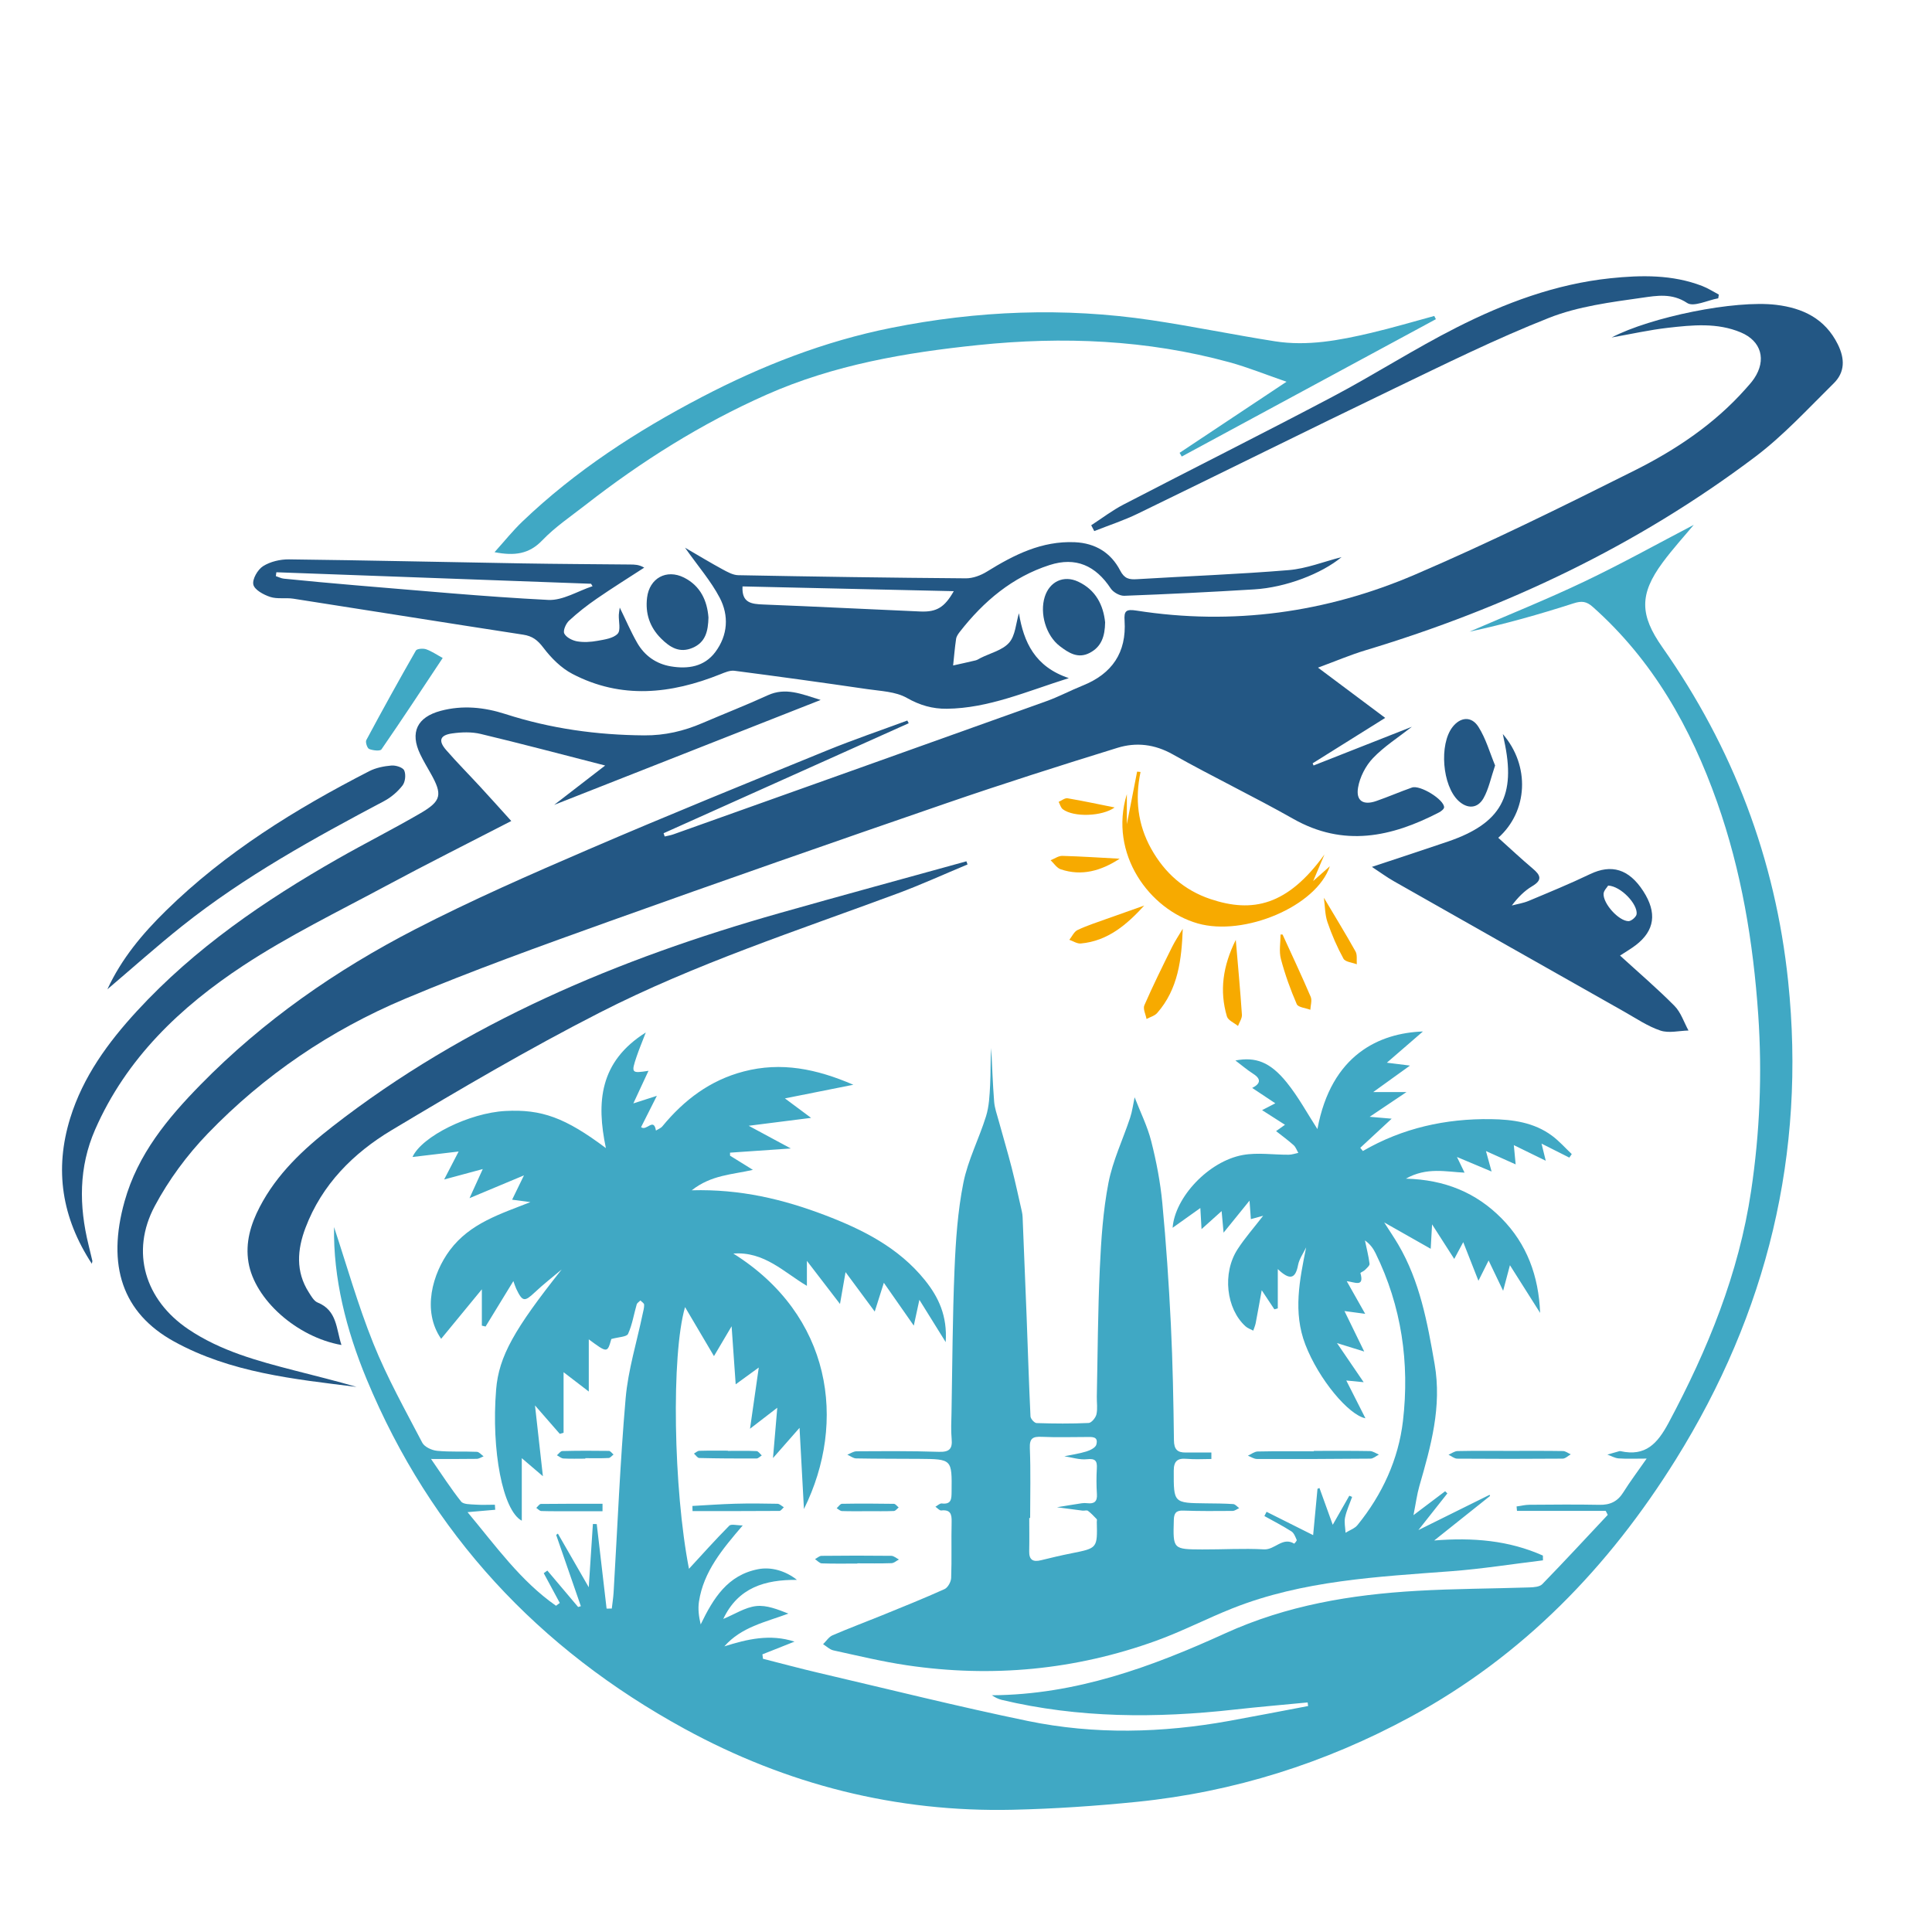<?xml version="1.0" encoding="utf-8"?>
<!-- Generator: Adobe Illustrator 28.0.0, SVG Export Plug-In . SVG Version: 6.00 Build 0)  -->
<svg version="1.1" id="Layer_1" xmlns="http://www.w3.org/2000/svg" xmlns:xlink="http://www.w3.org/1999/xlink" x="0px" y="0px"
	 viewBox="0 0 1000 1000" style="enable-background:new 0 0 1000 1000;" xml:space="preserve">
<style type="text/css">
	.st0{fill:#235784;}
	.st1{fill:#F7AA00;}
	.st2{fill:#40A8C4;}
</style>
<g>
	<g>
		<g>
			<path class="st0" d="M470.36,374.34c-42.3,18.98-84.6,37.96-126.89,56.94c0.19,0.56,0.38,1.12,0.58,1.68
				c1.48-0.36,3.02-0.58,4.45-1.09c64.37-22.94,128.75-45.87,193.09-68.93c6.42-2.3,12.49-5.56,18.83-8.1
				c15.21-6.1,22.73-17.11,21.66-33.57c-0.32-4.95,0.61-6.1,6.14-5.23c49.82,7.79,98.2,1.11,144.2-18.63
				c38.52-16.53,76.19-35.14,113.69-53.92c21.34-10.69,41.25-24.01,57.36-42.15c1.57-1.77,3.19-3.52,4.5-5.47
				c6.4-9.57,3.74-19.32-6.89-23.8c-12.22-5.16-25.1-3.84-37.77-2.4c-9.56,1.09-19,3.22-29.14,5.01
				c20.3-10.6,63.79-19.47,85.15-16.9c13.68,1.64,25.28,7.05,31.92,20.43c3.73,7.51,3.73,14.45-2.11,20.2
				c-13.26,13.06-25.97,26.99-40.75,38.12c-60.93,45.9-128.83,78.15-201.76,100.11c-7.63,2.3-15,5.46-24.42,8.93
				c12.26,9.17,23.25,17.38,34.78,26.01c-12.83,8.03-25.19,15.77-37.56,23.51c0.16,0.38,0.32,0.75,0.48,1.13
				c16.82-6.63,33.64-13.25,50.9-20.05c-7.12,5.59-14.38,10.19-20.14,16.22c-3.8,3.98-6.79,9.8-7.72,15.22
				c-1.2,6.95,2.7,9.33,9.39,7.01c6.23-2.16,12.29-4.81,18.51-6.99c4.16-1.46,16.58,6.17,16.63,10.21c0.01,0.9-1.55,2.11-2.65,2.68
				c-24.61,12.76-49.35,18.09-75.43,3.32c-20.51-11.61-41.82-21.81-62.35-33.37c-9.42-5.31-18.99-6.37-28.64-3.39
				c-29.7,9.18-59.33,18.61-88.72,28.73c-58.16,20.03-116.24,40.28-174.15,61.03c-35.48,12.71-71.01,25.49-105.74,40.08
				c-38.64,16.24-73.12,39.61-102.28,69.85c-10.68,11.08-20.2,23.97-27.43,37.54c-12.66,23.75-4.98,48.6,17.37,63.68
				c16.74,11.3,35.88,16.44,55.08,21.39c10.7,2.76,21.43,5.39,32.04,8.49c-32.43-4.05-65.11-7.33-94.48-23.51
				c-26.79-14.77-34.9-39.38-25.6-72.57c6.85-24.43,22.31-43,39.39-60.43c32.37-33.03,70.01-59.21,110.91-80.31
				c29.28-15.1,59.56-28.37,89.84-41.41c40.9-17.61,82.18-34.36,123.41-51.2c13.68-5.59,27.71-10.35,41.58-15.49
				C469.86,373.39,470.11,373.86,470.36,374.34z"/>
			<path class="st0" d="M527.4,317.4c2.46,14.95,8.24,27.72,25.83,33.59c-22.06,6.95-41.53,15.61-63.16,15.86
				c-7.44,0.08-13.96-1.8-20.72-5.63c-5.81-3.29-13.5-3.51-20.44-4.53c-22.9-3.35-45.82-6.52-68.77-9.5
				c-2.31-0.3-4.94,0.85-7.25,1.78c-25.58,10.27-51.29,13.06-76.61-0.16c-5.84-3.05-11.02-8.25-15.04-13.57
				c-2.97-3.93-5.68-6.01-10.48-6.74c-39.66-6.09-79.29-12.45-118.94-18.62c-3.95-0.61-8.27,0.29-11.95-0.91
				c-3.41-1.11-8.14-3.68-8.74-6.39c-0.62-2.79,2.26-7.78,5.05-9.54c3.74-2.36,8.86-3.56,13.37-3.51c40.2,0.48,80.4,1.4,120.6,2.08
				c18.68,0.32,37.36,0.4,56.05,0.58c2.24,0.02,4.49,0,7.25,1.62c-8.19,5.32-16.49,10.49-24.52,16.03
				c-5.04,3.47-9.91,7.26-14.39,11.42c-1.63,1.51-3.21,5.14-2.47,6.64c0.99,2,4.14,3.61,6.6,4.05c3.41,0.6,7.11,0.37,10.56-0.26
				c3.68-0.67,8.18-1.26,10.46-3.66c1.72-1.8,0.48-6.4,0.61-9.76c0.04-1.04,0.26-2.08,0.49-3.79c3.22,6.58,5.78,12.59,9.01,18.23
				c3.82,6.68,9.84,10.93,17.44,12.2c8.82,1.48,17.3,0.23,23.02-7.43c6.51-8.7,7.11-18.86,2.25-28.12
				c-4.51-8.59-11.05-16.11-17.95-25.88c7.4,4.3,13.31,7.89,19.38,11.18c2.55,1.38,5.43,3.01,8.18,3.06
				c39.25,0.74,78.51,1.33,117.77,1.62c3.66,0.03,7.75-1.5,10.93-3.47c14.02-8.68,28.38-15.98,45.53-15.22
				c10.6,0.47,18.68,5.44,23.44,14.63c2.21,4.27,4.64,4.76,8.69,4.51c26.18-1.59,52.42-2.53,78.55-4.7
				c9.21-0.77,18.19-4.39,27.38-6.74c-10.38,8.62-28.9,15.72-45.16,16.71c-22.42,1.38-44.86,2.48-67.3,3.32
				c-2.35,0.09-5.71-1.79-7.04-3.8c-7.8-11.82-18.09-16.47-31.62-12.12c-19.26,6.19-34.14,18.74-46.44,34.51
				c-0.86,1.1-1.78,2.41-1.97,3.72c-0.68,4.56-1.05,9.17-1.54,13.76c3.89-0.87,7.79-1.7,11.67-2.64c0.89-0.22,1.7-0.8,2.54-1.23
				c5.05-2.54,11.35-4,14.8-7.95C525.57,328.94,525.83,322.6,527.4,317.4z M143.04,296.2c-0.09,0.67-0.17,1.34-0.26,2
				c1.39,0.45,2.76,1.18,4.18,1.32c12.43,1.22,24.87,2.43,37.32,3.45c33.15,2.71,66.28,5.88,99.49,7.55
				c7.51,0.38,15.29-4.6,22.94-7.11c-0.26-0.42-0.52-0.84-0.79-1.26C251.63,300.17,197.33,298.18,143.04,296.2z M384.33,303.53
				c-0.48,8.6,4.66,9.12,10.78,9.36c27.1,1.05,54.19,2.46,81.29,3.62c8.48,0.36,12.55-2.21,17.27-10.52
				C457.12,305.17,420.84,304.35,384.33,303.53z"/>
			<path class="st0" d="M424.77,362.29c-46.81,18.43-91.86,36.17-137.93,54.31c9.16-7.07,17.28-13.33,26.39-20.37
				c-22.75-5.83-43.54-11.36-64.45-16.35c-4.69-1.12-9.93-0.94-14.76-0.26c-6.3,0.88-7.28,3.76-3.14,8.54
				c5.73,6.6,11.92,12.81,17.84,19.25c5.27,5.71,10.45,11.51,15.91,17.54c-22.06,11.4-43.74,22.24-65.08,33.71
				c-24.73,13.28-50.1,25.66-73.49,41.03c-32.68,21.48-60.71,48.13-76.84,85.01c-8.5,19.45-8.37,39.44-3.39,59.68
				c0.68,2.74,1.34,5.49,1.98,8.25c0.05,0.21-0.08,0.46-0.28,1.48c-15.57-23.81-19.43-48.71-11.2-75.34
				c6.64-21.47,19.57-39.16,34.55-55.44c29.94-32.54,65.96-57.15,104.09-78.89c14.13-8.05,28.68-15.37,42.73-23.56
				c10.86-6.33,11.37-9.63,5.23-20.56c-1.85-3.29-3.81-6.53-5.43-9.93c-5.4-11.28-1.65-19.2,10.63-22.47
				c11.33-3.02,22.53-1.86,33.51,1.68c23.36,7.53,47.27,10.85,71.81,11.03c10.73,0.08,20.48-2.23,30.1-6.36
				c11.26-4.83,22.69-9.29,33.83-14.39C406.6,355.67,414.62,359.14,424.77,362.29z"/>
			<path class="st0" d="M500.81,447.43c-12.07,5.03-23.98,10.48-36.23,15.02c-51.9,19.26-104.73,36.42-154.12,61.64
				c-36.7,18.74-72.33,39.67-107.7,60.85c-19.88,11.9-36.18,28.18-44.66,50.63c-4.24,11.23-5.15,22.57,1.72,33.32
				c1.26,1.97,2.64,4.51,4.57,5.29c10.19,4.09,9.59,13.74,12.35,21.99c-23.17-4.1-44.96-23.6-48.13-42.78
				c-1.69-10.26,1.15-19.68,5.79-28.61c8.91-17.17,22.64-29.99,37.69-41.7c69.08-53.76,148.02-86.82,231.44-110.47
				c32.17-9.12,64.44-17.87,96.67-26.8C500.39,446.34,500.6,446.89,500.81,447.43z"/>
			<path class="st0" d="M777.85,379.94c14.23,16.46,13.03,39.98-2.35,53.7c5.95,5.34,11.77,10.81,17.87,15.96
				c4.05,3.42,5.1,5.9-0.33,9.11c-3.98,2.36-7.35,5.76-10.52,9.98c2.91-0.78,5.96-1.23,8.72-2.39c10.63-4.46,21.31-8.83,31.7-13.82
				c11.13-5.35,20.17-2.73,27.62,8.79c7.21,11.15,5.95,20.43-3.91,27.96c-2.42,1.85-5.08,3.38-8.12,5.38
				c9.63,8.8,19.29,17.06,28.2,26.06c3.31,3.35,4.87,8.43,7.23,12.73c-4.88,0.11-10.2,1.49-14.55,0.02
				c-6.59-2.21-12.57-6.31-18.72-9.78c-39.81-22.49-79.6-45.02-119.36-67.59c-3.45-1.96-6.65-4.33-11.24-7.35
				c13.99-4.65,26.72-8.79,39.39-13.12c27.52-9.42,35.38-23.69,29.03-52.44C778.31,382.25,778.14,381.36,777.85,379.94z
				 M832.38,458.37c-0.59,0.99-2.28,2.57-2.37,4.24c-0.26,5.1,7.76,14.05,12.86,14.18c1.45,0.04,4.07-2.21,4.24-3.64
				C847.73,468,838.99,458.67,832.38,458.37z"/>
			<path class="st0" d="M889.36,154.4c-5.48,0.98-12.75,4.65-16.09,2.42c-7.86-5.24-15.85-3.77-23.24-2.72
				c-16.26,2.31-33.07,4.44-48.18,10.39c-27.54,10.85-54.17,24.07-80.88,36.92c-44.17,21.27-88.07,43.11-132.17,64.51
				c-7.22,3.5-14.93,6.01-22.41,8.97c-0.53-1.01-1.05-2.01-1.58-3.02c5.55-3.59,10.84-7.67,16.68-10.7
				c35.98-18.67,72.24-36.81,108.09-55.74c21.67-11.44,42.35-24.77,64.2-35.85c25.09-12.72,51.45-22.59,79.73-25.55
				c15.99-1.67,32.11-1.96,47.54,3.99c3,1.16,5.75,2.95,8.61,4.45C889.56,153.12,889.46,153.76,889.36,154.4z"/>
			<path class="st0" d="M55.58,512.06c7.31-15.86,18.18-28.8,30.32-40.7c30.83-30.22,67.06-52.62,105.2-72.19
				c3.45-1.77,7.6-2.6,11.5-2.93c2.23-0.19,5.9,0.95,6.62,2.54c0.95,2.11,0.56,5.94-0.87,7.77c-2.5,3.22-5.88,6.15-9.49,8.06
				c-36.29,19.22-72.25,38.98-104.52,64.65C81.1,489.8,68.48,501.11,55.58,512.06z"/>
			<path class="st0" d="M572.01,322.11c-0.1,7.35-1.97,12.65-7.9,15.78c-6.13,3.25-11.02,0-15.53-3.43
				c-7.22-5.49-10.52-16.94-7.82-25.53c2.5-7.95,9.8-11.38,17.3-7.87C567.37,305.42,571.1,313.44,572.01,322.11z"/>
			<path class="st0" d="M366.7,319.62c-0.18,7.07-1.48,12.81-8.2,15.69c-6.8,2.91-11.78-0.28-16.33-4.82
				c-5.88-5.86-8.25-13-7.24-21.19c1.24-10.05,10.03-14.9,19.12-10.34C362.67,303.31,366.04,311.05,366.7,319.62z"/>
			<path class="st0" d="M773.86,396.2c-2.23,6.56-3.31,12.18-5.97,16.91c-3.11,5.53-8.45,5.65-13.01,1.38
				c-8.36-7.83-10.06-29.19-3.04-38.2c4.04-5.18,9.8-5.79,13.43-0.02C769.12,382.36,771.13,389.63,773.86,396.2z"/>
			<g>
				<path class="st1" d="M688.33,448.36c-6.97,20.81-44.4,36.44-68.37,29.61c-24.94-7.11-46.22-35.98-36.7-66.93
					c0,5.72,0,9.59,0,15.55c2.04-10.46,3.67-18.83,5.31-27.2c0.59,0.06,1.18,0.12,1.77,0.18c-2.94,13.94-1.46,27.19,5.47,39.67
					c7,12.61,17.18,21.59,30.79,26.14c21.7,7.26,39.82,3.4,58.94-23.1c-1.78,4.18-3.56,8.36-5.85,13.76
					C682.98,453.12,685.38,450.98,688.33,448.36z"/>
				<path class="st1" d="M612.19,480.73c-0.58,15.69-2.31,31.18-13.26,43.62c-1.31,1.48-3.64,2.07-5.49,3.07
					c-0.43-2.39-1.93-5.24-1.12-7.09c4.43-10.16,9.36-20.11,14.28-30.06C608.23,486.97,610.32,483.9,612.19,480.73z"/>
				<path class="st1" d="M639.64,486.47c1.19,14.03,2.35,26.37,3.17,38.74c0.13,1.89-1.31,3.89-2.02,5.83
					c-1.98-1.63-5.13-2.9-5.74-4.93C631.14,512.86,632.9,500.08,639.64,486.47z"/>
				<path class="st1" d="M663.86,483.72c4.89,10.72,9.92,21.38,14.55,32.22c0.8,1.87-0.08,4.46-0.18,6.72
					c-2.43-0.94-6.31-1.24-7.03-2.91c-3.28-7.57-6.1-15.42-8.21-23.4c-1.04-3.95-0.18-8.41-0.18-12.64
					C663.16,483.71,663.51,483.72,663.86,483.72z"/>
				<path class="st1" d="M592.26,468.71c-8.83,9.67-18.75,18.38-32.87,19.64c-1.89,0.17-3.93-1.23-5.9-1.91
					c1.39-1.73,2.43-4.2,4.24-5.06c4.81-2.29,9.93-3.92,14.96-5.74C579.19,473.3,585.73,471.02,592.26,468.71z"/>
				<path class="st1" d="M579.54,444.47c-9.63,6.29-19.7,9.15-30.53,5.47c-2.03-0.69-3.49-3.07-5.21-4.68
					c2.01-0.79,4.05-2.31,6.04-2.26C559.75,443.27,569.64,443.94,579.54,444.47z"/>
				<path class="st1" d="M685.24,464.67c5.7,9.59,11.23,18.59,16.38,27.81c0.99,1.78,0.48,4.4,0.66,6.63
					c-2.37-0.93-5.96-1.19-6.9-2.9c-3.3-6.01-6.06-12.39-8.28-18.89C685.78,473.49,685.85,469.18,685.24,464.67z"/>
				<path class="st1" d="M576.93,417.94c-6.35,4.62-21.05,5.21-26.8,0.94c-1.08-0.8-1.47-2.53-2.18-3.84
					c1.54-0.66,3.22-2.08,4.61-1.85C560.69,414.56,568.75,416.31,576.93,417.94z"/>
			</g>
			<g>
				<path class="st2" d="M274.53,622.21c-2.9-0.38-5.8-0.76-9.46-1.25c1.91-3.93,3.7-7.61,6.13-12.59
					c-9.63,4.03-18.23,7.63-28.18,11.79c2.52-5.52,4.6-10.09,6.86-15.06c-6.32,1.71-12.71,3.44-19.99,5.4
					c2.62-5.06,4.82-9.31,7.5-14.48c-8.56,1.02-16.18,1.92-23.88,2.84c4.8-10.68,29.49-22.84,48.08-23.82
					c18.74-1,31,3.45,52.02,19.21c-4.97-23.67-3.39-44.72,20.65-59.84c-2.01,5.24-3.51,8.79-4.74,12.43c-2.9,8.6-2.7,8.79,6.14,7.41
					c-2.46,5.28-4.87,10.48-7.84,16.87c4.86-1.57,8.32-2.68,12.17-3.92c-3.07,6.09-5.67,11.24-8.17,16.21
					c2.87,2.28,6.5-5.23,7.7,1.77c1.12-0.72,2.51-1.21,3.32-2.19c11.23-13.64,24.67-23.85,42.1-28.4
					c19.45-5.08,37.68-1.36,56.75,6.88c-12.13,2.42-23.01,4.59-35.42,7.06c5.37,4,9.22,6.86,13.55,10.08
					c-10.88,1.38-21.28,2.69-32.3,4.09c7.89,4.25,14.51,7.82,21.81,11.75c-11.59,0.8-21.53,1.48-31.47,2.17
					c0.01,0.52,0.01,1.04,0.02,1.57c3.94,2.44,7.88,4.89,11.82,7.33c-10.83,2.51-21.43,2.56-31.67,10.58
					c25.19-0.71,47.45,4.67,69.02,12.89c19.55,7.45,38.09,16.78,51.64,33.57c7.11,8.81,11.72,18.55,10.8,32.12
					c-4.91-7.89-8.94-14.37-13.62-21.9c-1,4.64-1.77,8.17-2.89,13.37c-5.44-7.78-10.31-14.76-15.5-22.18
					c-1.44,4.54-2.84,8.95-4.72,14.89c-5.24-7.09-9.88-13.34-15.1-20.41c-0.94,5.39-1.76,10.11-2.88,16.48
					c-5.86-7.64-11.13-14.5-17.13-22.31c0,4.75,0,8.54,0,12.93c-11.89-7.01-22.03-17.91-38.07-16.71
					c50.84,31.85,58.97,87.01,36.54,132.23c-0.73-13.41-1.46-26.82-2.28-42.02c-4.71,5.36-9.06,10.31-13.74,15.64
					c0.71-8.39,1.43-16.86,2.22-26.05c-4.25,3.27-8.39,6.46-14.11,10.87c1.56-10.89,2.94-20.6,4.53-31.68
					c-4.13,3-7.68,5.58-11.95,8.69c-0.7-9.92-1.34-19.13-2.11-30.05c-3.35,5.67-5.92,10.02-9.13,15.45
					c-5.24-8.89-10.06-17.05-14.97-25.37c-7.21,24.77-6.02,94.11,2.03,135.46c6.55-7.1,13.51-14.89,20.85-22.31
					c1-1.01,3.88-0.14,6.97-0.14c-10.45,12.22-20.25,23.81-22.64,39.39c-0.58,3.78-0.09,7.73,0.88,11.85
					c6.56-13.56,13.93-25.57,29.83-28.61c6.66-1.27,14.08,0.84,20.01,5.55c-16.52-0.15-30.44,3.95-38.14,20.22
					c5.99-2.48,11.33-6.02,17.01-6.66c5.45-0.62,11.24,1.76,16.7,3.89c-12.07,4.48-24.35,6.93-33.15,16.96
					c11.83-3.72,23.61-6.57,36.31-2.45c-5.83,2.31-11.22,4.44-16.61,6.58c0.1,0.77,0.2,1.54,0.29,2.3
					c9.63,2.44,19.23,5.04,28.91,7.3c36.03,8.42,71.94,17.41,108.17,24.89c34.59,7.14,69.51,6.23,104.26-0.04
					c13.63-2.46,27.21-5.12,40.82-7.69c-0.08-0.62-0.16-1.24-0.24-1.86c-12.65,1.22-25.32,2.29-37.95,3.7
					c-40.42,4.52-80.63,4.46-120.46-5.04c-0.91-0.22-1.78-0.59-2.64-0.97c-0.59-0.26-1.13-0.64-2.46-1.41
					c43.59-0.25,82.82-14.73,120.77-32.02c31.94-14.55,65.21-20.07,99.51-22.04c19.35-1.11,38.76-1.12,58.13-1.76
					c2.23-0.07,5.19-0.29,6.54-1.68c11.47-11.79,22.63-23.87,33.89-35.87c-0.35-0.69-0.7-1.38-1.05-2.06c-15.31,0-30.62,0-45.93,0
					c-0.07-0.76-0.14-1.52-0.21-2.29c2.24-0.31,4.48-0.87,6.72-0.88c12.06-0.09,24.13-0.21,36.19,0.03
					c5.5,0.11,9.37-1.72,12.32-6.44c3.47-5.55,7.43-10.79,12.1-17.49c-5.78,0-10.15,0.21-14.48-0.09c-1.99-0.14-3.91-1.29-5.86-1.98
					c2.06-0.59,4.11-1.18,6.17-1.76c0.22-0.06,0.48-0.05,0.71,0c12.88,2.84,19.04-3.92,24.81-14.68
					c20.29-37.93,36.34-77.25,42.71-119.99c4.51-30.22,5.79-60.59,3.69-91.19c-2.59-37.63-8.69-74.46-21.28-110.09
					c-13.66-38.64-33.3-73.45-64.36-101.05c-3.3-2.93-5.78-3.18-9.95-1.84c-17.69,5.69-35.57,10.77-53.86,14.66
					c19.84-8.6,39.94-16.64,59.44-25.94c19.53-9.31,38.47-19.87,56.63-29.34c-4.77,5.73-10.83,12.35-16.13,19.53
					c-12.1,16.4-11.83,27.15-0.13,43.8c36.56,52.03,58.52,109.62,65.12,172.92c9.31,89.22-10.89,171.67-58.15,247.52
					c-34.68,55.66-79.1,101.64-137.28,133.19c-44.27,24-91.49,38.93-141.61,44c-21.35,2.16-42.84,3.61-64.29,4.1
					c-60.34,1.38-117.11-13.05-169.9-41.91c-75.52-41.29-131.33-101-164.52-180.9c-10.65-25.65-17.32-52.34-16.89-78.78
					c6.38,19.2,12.27,40.16,20.35,60.25c7.1,17.66,16.48,34.43,25.32,51.35c1.15,2.2,4.95,3.94,7.68,4.2
					c6.8,0.66,13.71,0.22,20.56,0.52c1.2,0.05,2.34,1.52,3.5,2.34c-1.19,0.45-2.37,1.28-3.57,1.3c-7.29,0.12-14.59,0.06-23.64,0.06
					c5.6,8.08,10.25,15.33,15.58,22.04c1.2,1.51,4.75,1.4,7.25,1.58c3.39,0.25,6.81,0.06,10.22,0.06c0.06,0.87,0.11,1.74,0.17,2.61
					c-4.28,0.37-8.56,0.74-14.32,1.24c14.69,17.62,27.49,35.66,45.79,48.45c0.65-0.48,1.31-0.97,1.96-1.45
					c-2.77-5.14-5.54-10.27-8.31-15.41c0.62-0.45,1.24-0.9,1.87-1.36c5.31,6.29,10.62,12.58,15.93,18.86
					c0.47-0.14,0.94-0.28,1.41-0.42c-4.26-12.3-8.52-24.6-12.78-36.89c0.3-0.23,0.59-0.45,0.89-0.68
					c5.41,9.4,10.81,18.8,15.98,27.78c0.69-10.56,1.41-21.65,2.14-32.74c0.66,0.01,1.33,0.01,1.99,0.02
					c1.7,14.59,3.4,29.18,5.1,43.77c0.9-0.01,1.79-0.03,2.69-0.04c0.32-2.8,0.77-5.59,0.94-8.4c2-33.49,3.32-67.04,6.23-100.46
					c1.28-14.68,5.78-29.07,8.8-43.59c0.34-1.61,0.84-3.25,0.77-4.85c-0.03-0.75-1.26-1.45-1.94-2.17
					c-0.65,0.69-1.67,1.27-1.91,2.07c-1.49,5.1-2.29,10.48-4.47,15.24c-0.72,1.58-4.87,1.59-8.66,2.65
					c-2.07,7.28-2.07,7.28-11.67,0.18c0,8.75,0,17.22,0,27.01c-4.49-3.44-8.12-6.23-13.05-10.01c0,11.08,0,21.21,0,31.34
					c-0.65,0.19-1.31,0.38-1.96,0.57c-4.09-4.69-8.19-9.39-12.83-14.71c1.37,12.29,2.65,23.76,4.09,36.64
					c-4-3.41-7.22-6.17-10.93-9.34c0,10.93,0,21.61,0,32.36c-9.84-5.19-15.85-36.28-13.28-67.91c1.4-17.17,9.45-31.27,33.94-62.14
					c-4.66,3.94-9.5,7.68-13.93,11.86c-5.27,4.98-6.38,4.93-9.58-1.8c-0.56-1.19-0.93-2.47-1.51-4.03
					c-4.97,8.13-9.67,15.83-14.38,23.52c-0.64-0.15-1.28-0.31-1.93-0.46c0-5.78,0-11.56,0-18.81c-7.58,9.22-14.31,17.41-21.07,25.63
					c-10.04-14.47-4.5-33.82,4.54-45.93C243.33,633.09,258.98,628.37,274.53,622.21z"/>
				<path class="st2" d="M736.51,533.89c-6.38,5.52-11.98,10.37-18.67,16.16c4.93,0.61,8.22,1.02,11.97,1.49
					c-6.2,4.46-11.92,8.58-19.05,13.72c6.87,0,11.43,0,17.22,0c-6.7,4.5-12.36,8.3-19.04,12.79c4.76,0.41,8.01,0.69,11.39,0.98
					c-5.68,5.26-10.97,10.17-16.26,15.07c0.45,0.55,0.9,1.1,1.35,1.66c20.55-11.91,42.86-16.83,66.34-16.49
					c11.18,0.16,22.28,1.66,31.62,8.62c3.69,2.75,6.79,6.28,10.16,9.46c-0.42,0.61-0.83,1.22-1.25,1.83
					c-4.52-2.28-9.04-4.55-14.4-7.25c0.79,3.18,1.37,5.54,2.19,8.87c-5.67-2.77-10.62-5.19-16.53-8.08
					c0.33,3.46,0.58,6.06,0.95,9.97c-5.39-2.42-9.98-4.48-15.37-6.9c0.9,3.27,1.76,6.4,2.91,10.59c-5.99-2.52-11.23-4.72-17.92-7.53
					c1.68,3.46,2.81,5.8,3.93,8.11c-9.62-0.43-19.51-2.99-30.37,3.11c20.29,0.53,36.38,7.28,49.48,20.5
					c13.19,13.32,19.25,29.9,20.01,48.99c-5.02-7.93-10.04-15.86-15.63-24.69c-1.14,4.27-2.22,8.34-3.52,13.24
					c-2.42-5.06-4.71-9.82-7.52-15.69c-1.74,3.46-3.23,6.44-5.26,10.5c-2.69-6.82-5.15-13.09-7.87-19.99
					c-1.61,3-2.98,5.56-4.66,8.69c-3.78-5.89-7.32-11.42-11.47-17.89c-0.25,4.38-0.45,7.92-0.71,12.64
					c-7.98-4.52-15.39-8.73-24.08-13.65c2.88,4.51,5.17,7.88,7.24,11.38c11.24,19.11,15.11,40.33,18.85,61.85
					c3.86,22.17-1.92,42.55-7.87,63.2c-1.26,4.39-1.84,8.97-3.06,15.09c6.44-4.86,11.42-8.62,16.4-12.38
					c0.38,0.38,0.76,0.75,1.14,1.13c-4.53,5.74-9.07,11.48-15,18.98c13.53-6.7,25.2-12.48,36.86-18.26c0.08,0.2,0.16,0.39,0.24,0.59
					c-9.64,7.68-19.28,15.36-28.91,23.05c20.04-1.61,38.6-0.07,56.26,7.81c0.01,0.82,0.02,1.64,0.03,2.47
					c-15.79,1.91-31.53,4.42-47.38,5.62c-38.36,2.9-76.85,4.77-113.21,19.17c-13.34,5.29-26.16,11.97-39.64,16.84
					c-41.86,15.13-85,19.2-129.01,12.68c-12.78-1.89-25.39-4.95-38.02-7.71c-1.92-0.42-3.57-2.1-5.34-3.2
					c1.6-1.56,2.94-3.75,4.86-4.59c8.42-3.64,17.03-6.84,25.53-10.3c10.87-4.43,21.77-8.8,32.46-13.62
					c1.72-0.78,3.37-3.76,3.44-5.78c0.36-9.69,0-19.4,0.24-29.09c0.1-4.06-0.68-6.35-5.36-5.84c-0.93,0.1-2.02-1.25-3.03-1.93
					c1.1-0.6,2.28-1.81,3.29-1.69c5.07,0.6,5.03-2.43,5.08-6.08c0.19-16.86,0.25-16.88-16.77-17.01
					c-10.88-0.08-21.76-0.02-32.64-0.23c-1.52-0.03-3.03-1.26-4.54-1.93c1.58-0.61,3.15-1.74,4.73-1.75
					c14.19-0.07,28.39-0.2,42.57,0.27c5.4,0.18,7.19-1.42,6.68-6.72c-0.42-4.45-0.16-8.98-0.07-13.48
					c0.45-24.75,0.53-49.52,1.56-74.25c0.63-14.98,1.65-30.12,4.58-44.78c2.35-11.81,8.15-22.89,11.74-34.5
					c1.59-5.12,1.82-10.74,2.11-16.17c0.34-6.35,0.08-12.74,0.56-19.12c0.48,9.27,0.8,18.55,1.52,27.8c0.26,3.28,1.43,6.5,2.31,9.72
					c2.23,8.16,4.67,16.27,6.77,24.46c1.93,7.53,3.55,15.15,5.28,22.73c0.21,0.91,0.33,1.85,0.37,2.78
					c0.7,17.02,1.41,34.05,2.06,51.08c0.66,17.37,1.19,34.74,2.02,52.1c0.06,1.26,2.03,3.44,3.16,3.47
					c8.98,0.29,17.98,0.36,26.95-0.05c1.47-0.07,3.62-2.69,4.03-4.47c0.67-2.92,0.13-6.11,0.19-9.18
					c0.46-22.15,0.54-44.32,1.56-66.45c0.68-14.79,1.67-29.71,4.47-44.2c2.23-11.53,7.5-22.45,11.22-33.71
					c1.11-3.35,1.54-6.93,2.32-10.57c2.96,7.67,6.64,15.01,8.61,22.79c2.65,10.45,4.71,21.16,5.72,31.88
					c1.98,20.86,3.39,41.79,4.42,62.73c0.98,20.02,1.35,40.08,1.6,60.12c0.06,4.72,1.77,6.4,6.1,6.35
					c4.43-0.04,8.85-0.01,13.28-0.01c0,1.12,0,2.24,0,3.36c-4.25,0-8.52,0.3-12.74-0.08c-4.82-0.43-6.73,1.17-6.74,6.18
					c-0.03,16.68-0.17,16.67,16.62,16.86c4.73,0.05,9.47,0.06,14.18,0.38c1.07,0.07,2.06,1.37,3.08,2.1
					c-1.14,0.5-2.28,1.43-3.43,1.44c-8.51,0.07-17.04,0.13-25.54-0.17c-3.8-0.14-4.77,1.42-4.87,4.86
					c-0.44,15.12-0.51,15.19,14.74,15.25c10.64,0.05,21.31-0.63,31.92-0.04c5.66,0.32,9.6-6.63,15.65-2.96
					c0.05,0.03,1.47-1.5,1.3-1.9c-0.69-1.6-1.4-3.59-2.73-4.44c-4.52-2.88-9.31-5.34-14-7.95c0.38-0.73,0.75-1.46,1.13-2.19
					c7.96,3.98,15.91,7.97,24.1,12.07c0.71-7.53,1.48-15.76,2.26-23.99c0.34-0.13,0.68-0.26,1.02-0.4
					c2.31,6.39,4.61,12.79,6.87,19.04c2.51-4.4,5.54-9.72,8.57-15.04c0.48,0.2,0.97,0.4,1.46,0.6c-1.26,3.54-2.88,7-3.65,10.64
					c-0.53,2.51,0.13,5.27,0.25,7.92c2.09-1.31,4.73-2.19,6.2-4c12.79-15.75,21.19-33.99,23.51-53.84
					c3.5-30.01-0.68-59.39-14.21-86.91c-1.2-2.45-2.82-4.69-5.47-6.56c0.84,4.02,1.88,8.01,2.39,12.07
					c0.12,0.97-1.41,2.24-2.36,3.21c-0.68,0.7-2.44,1.35-2.36,1.64c2.15,7.62-3.07,4.57-7.09,4.17c3.2,5.67,6.13,10.85,9.55,16.9
					c-4.18-0.56-7.35-0.98-10.72-1.43c3.25,6.65,6.32,12.95,10.22,20.95c-5.23-1.62-8.84-2.74-14.09-4.37
					c4.93,7.23,9.05,13.27,13.8,20.24c-3.38-0.33-5.93-0.58-8.99-0.88c3.47,6.86,6.76,13.35,9.91,19.56
					c-8.64-1.66-24.17-20.14-31.11-38.17c-6.44-16.72-2.97-33.44,0.42-50.29c-1.44,3.04-3.57,5.95-4.18,9.15
					c-1.34,7.05-4.22,8.11-10.49,2.08c0,7.67,0,14,0,20.33c-0.59,0.17-1.18,0.33-1.77,0.5c-2.09-3.15-4.18-6.3-6.55-9.87
					c-1.08,5.94-2.05,11.48-3.12,17c-0.26,1.33-0.83,2.6-1.26,3.9c-1.35-0.73-2.9-1.22-4-2.22c-10.02-9.08-12.12-27.51-4.15-39.86
					c3.82-5.91,8.54-11.23,13.27-17.37c-2.23,0.61-4.06,1.11-6.36,1.74c-0.2-2.79-0.4-5.49-0.7-9.57
					c-4.57,5.64-8.48,10.47-13.42,16.57c-0.4-4.35-0.68-7.39-1.02-11.16c-3.39,3.04-6.47,5.8-10.39,9.33
					c-0.23-3.98-0.41-7.1-0.62-10.92c-4.95,3.53-9.61,6.85-14.35,10.23c1.15-15.72,18.57-34.46,36.33-37.67
					c7.68-1.39,15.84-0.09,23.78-0.15c1.65-0.01,3.3-0.62,4.95-0.95c-0.79-1.35-1.32-3-2.43-3.99c-2.78-2.5-5.83-4.71-9.08-7.28
					c1.38-0.98,2.65-1.88,4.61-3.27c-3.9-2.49-7.66-4.9-11.85-7.58c2.15-1.11,4.12-2.13,6.85-3.54c-4.03-2.68-7.7-5.12-11.97-7.96
					c4.27-2.13,4.82-4.57,0.52-7.31c-3.11-1.98-5.93-4.42-9.21-6.9c10.43-1.96,17.91,0.71,26.51,11.31
					c6.13,7.56,10.81,16.3,15.94,24.21C689.04,545.73,714.12,534.7,736.51,533.89z M533.2,785.7c-0.15,0-0.31,0-0.46,0
					c0,5.74,0.1,11.48-0.03,17.21c-0.1,4.52,1.99,5.68,6.09,4.67c5.26-1.3,10.53-2.55,15.84-3.6c13.37-2.66,13.38-2.61,13.06-16.28
					c-0.01-0.47,0.2-1.14-0.04-1.39c-1.44-1.51-2.88-3.07-4.54-4.31c-0.61-0.45-1.85,0.02-2.78-0.1c-4.43-0.55-8.85-1.16-13.27-1.75
					c4.31-0.7,8.61-1.43,12.92-2.08c0.92-0.14,1.9-0.12,2.83-0.01c3.56,0.4,5.2-0.86,4.94-4.71c-0.29-4.4-0.3-8.84-0.04-13.23
					c0.24-4.01-0.75-5.29-5.15-4.83c-3.8,0.4-7.78-0.96-11.68-1.53c3.82-0.79,7.73-1.34,11.44-2.49c1.95-0.6,4.7-1.96,5.12-3.51
					c1.23-4.46-2.4-3.98-5.22-3.97c-7.66,0.01-15.32,0.25-22.96-0.09c-4.57-0.2-6.45,0.6-6.23,5.9
					C533.54,761.62,533.2,773.67,533.2,785.7z"/>
				<path class="st2" d="M743.21,165.21c-43.85,23.7-87.7,47.39-131.54,71.09c-0.37-0.64-0.74-1.28-1.11-1.92
					c17.82-11.85,35.64-23.69,55.34-36.79c-10.87-3.74-20.08-7.5-29.6-10.1c-42.7-11.66-86.11-13.42-129.96-8.89
					c-37.69,3.89-74.77,10.24-109.71,25.74c-33.64,14.93-64.54,34.38-93.51,56.97c-7.63,5.95-15.8,11.45-22.45,18.38
					c-6.83,7.12-14.31,8.12-24.7,6.12c5.13-5.69,9.44-11.1,14.39-15.84c27.55-26.35,59.2-46.86,92.84-64.43
					c31.09-16.24,63.55-28.91,98.03-35.82c44.62-8.95,89.54-10.72,134.61-4.02c21.43,3.19,42.68,7.6,64.09,10.96
					c16.86,2.65,33.43-0.52,49.78-4.37c10.96-2.58,21.77-5.8,32.65-8.74C742.64,164.11,742.92,164.66,743.21,165.21z"/>
				<path class="st2" d="M229.14,340.57c-10.41,15.68-20.87,31.62-31.7,47.3c-0.7,1.01-4.45,0.58-6.37-0.2
					c-1-0.41-2.03-3.54-1.47-4.59c8.34-15.57,16.88-31.03,25.66-46.35c0.56-0.97,3.73-1.21,5.3-0.67
					C223.51,337.1,226.17,338.96,229.14,340.57z"/>
				<path class="st2" d="M680.04,750.98c9.68,0,19.36-0.08,29.03,0.09c1.56,0.03,3.11,1.19,4.66,1.82c-1.45,0.73-2.9,2.08-4.37,2.1
					c-19.59,0.19-39.18,0.24-58.78,0.17c-1.56-0.01-3.11-1.11-4.67-1.7c1.69-0.76,3.37-2.13,5.08-2.17
					c9.67-0.21,19.35-0.1,29.03-0.1C680.04,751.12,680.04,751.05,680.04,750.98z"/>
				<path class="st2" d="M781.34,750.98c9.21,0,18.43-0.07,27.64,0.08c1.36,0.02,2.69,1.11,4.04,1.7c-1.4,0.78-2.79,2.22-4.19,2.23
					c-18.19,0.15-36.38,0.15-54.57,0.01c-1.51-0.01-3.01-1.33-4.51-2.03c1.55-0.66,3.09-1.86,4.66-1.9
					C763.38,750.88,772.36,750.98,781.34,750.98z"/>
				<path class="st2" d="M443.76,809.3c-6.13,0-12.27,0.12-18.4-0.1c-1.19-0.04-2.34-1.43-3.51-2.19c1.12-0.6,2.24-1.7,3.37-1.71
					c12.03-0.13,24.06-0.15,36.1-0.01c1.33,0.02,2.64,1.23,3.96,1.9c-1.27,0.66-2.53,1.85-3.82,1.9
					c-5.89,0.21-11.79,0.09-17.69,0.09C443.76,809.21,443.76,809.26,443.76,809.3z"/>
				<path class="st2" d="M358.39,779.48c7.35-0.4,14.7-0.95,22.06-1.15c7.32-0.2,14.64-0.14,21.96,0.02
					c1.12,0.02,2.21,1.18,3.31,1.81c-0.77,0.66-1.53,1.88-2.3,1.89c-14.99,0.11-29.97,0.08-44.96,0.08
					C358.44,781.25,358.42,780.37,358.39,779.48z"/>
				<path class="st2" d="M376.77,750.98c4.95,0,9.9-0.12,14.83,0.11c0.93,0.04,1.79,1.45,2.69,2.23c-0.9,0.55-1.79,1.58-2.69,1.59
					c-9.89,0.04-19.78-0.01-29.67-0.25c-0.93-0.02-1.83-1.49-2.74-2.29c0.92-0.5,1.82-1.4,2.75-1.43c4.94-0.14,9.89-0.07,14.84-0.07
					C376.77,750.9,376.77,750.94,376.77,750.98z"/>
				<path class="st2" d="M449.24,782.19c-4.48,0-8.97,0.08-13.45-0.07c-0.93-0.03-1.82-0.95-2.73-1.46c0.91-0.8,1.8-2.28,2.72-2.3
					c8.97-0.16,17.94-0.13,26.9,0.02c0.83,0.01,1.65,1.22,2.47,1.88c-0.82,0.64-1.62,1.79-2.46,1.83
					c-4.48,0.18-8.97,0.09-13.45,0.09C449.24,782.17,449.24,782.18,449.24,782.19z"/>
				<path class="st2" d="M311.86,782.2c-5.41,0-10.81,0-16.22,0c-5.16,0-10.32,0.06-15.48-0.1c-0.88-0.03-1.72-1.05-2.58-1.61
					c0.79-0.71,1.58-2.04,2.38-2.05c10.64-0.14,21.27-0.09,31.91-0.09C311.87,779.63,311.86,780.92,311.86,782.2z"/>
				<path class="st2" d="M302.96,754.99c-3.78,0-7.57,0.13-11.34-0.08c-1.15-0.07-2.24-1.09-3.36-1.67
					c0.93-0.76,1.84-2.15,2.79-2.18c8.03-0.2,16.07-0.2,24.1-0.08c0.81,0.01,1.61,1.22,2.42,1.87c-0.85,0.63-1.68,1.77-2.56,1.81
					c-4.01,0.2-8.03,0.09-12.05,0.09C302.96,754.82,302.96,754.9,302.96,754.99z"/>
			</g>
		</g>
	</g>
</g>
</svg>
